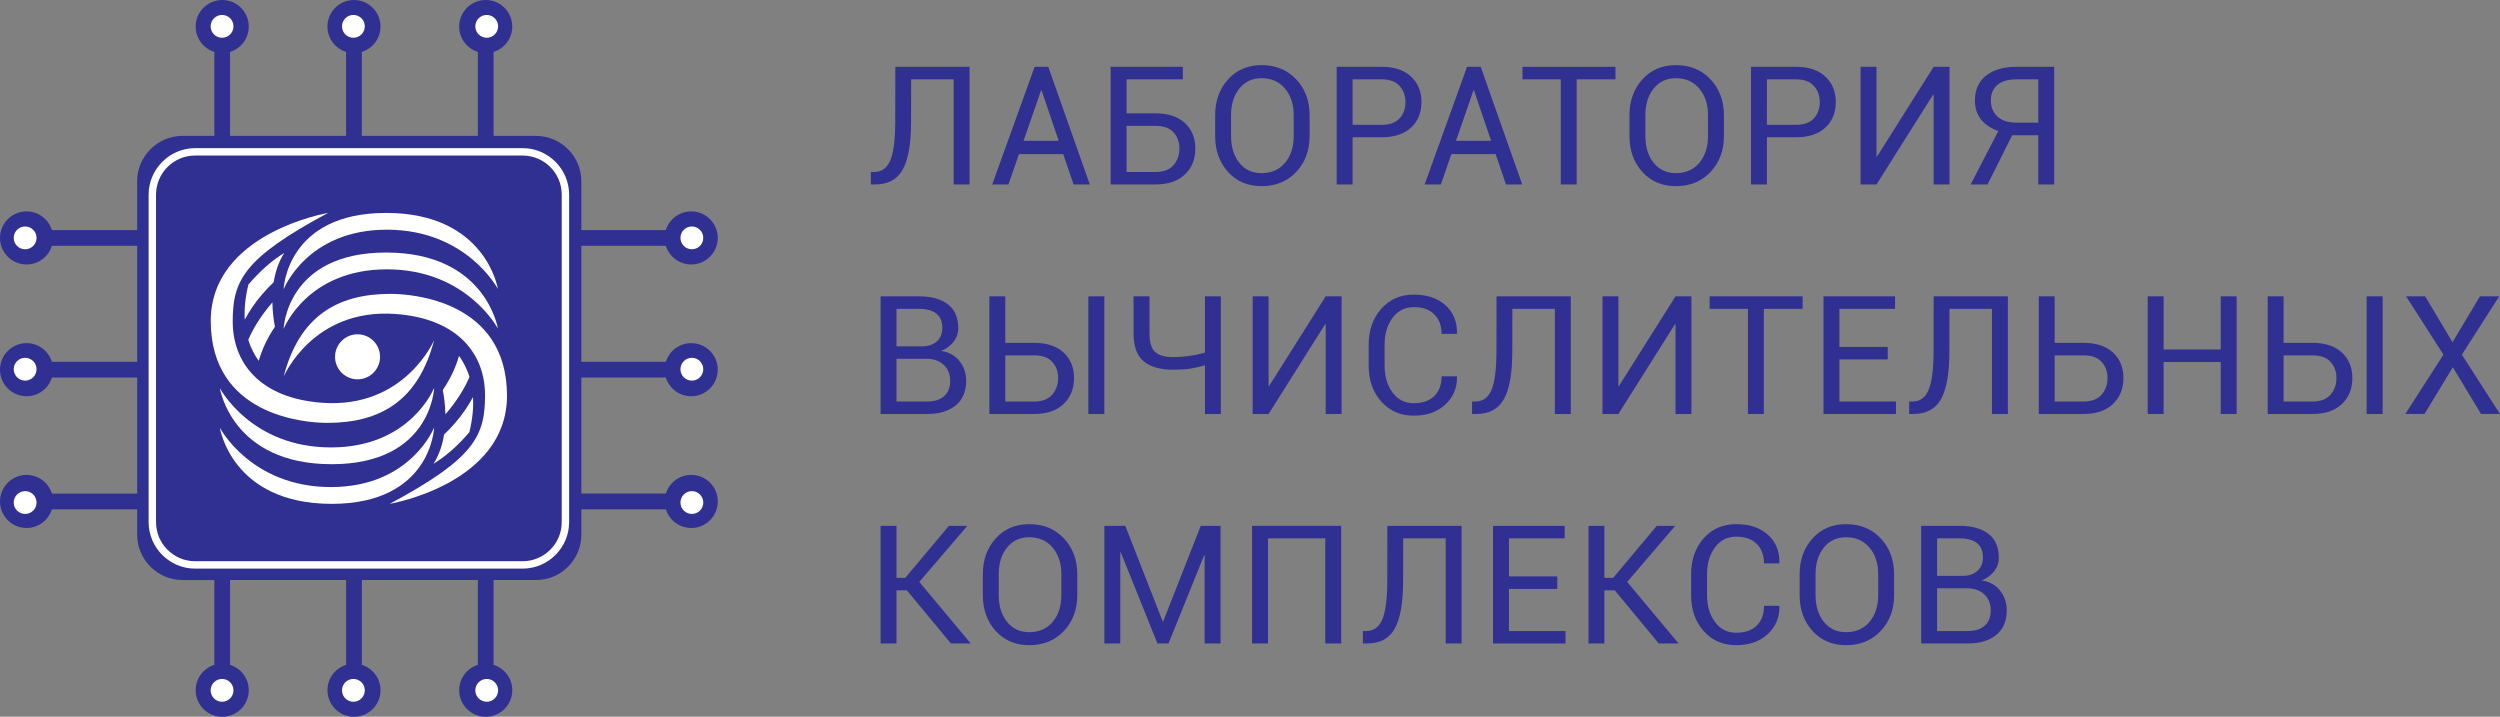 <?xml version="1.0" encoding="utf-8"?>
<!-- Generator: Adobe Illustrator 16.0.0, SVG Export Plug-In . SVG Version: 6.00 Build 0)  -->
<!DOCTYPE svg PUBLIC "-//W3C//DTD SVG 1.1//EN" "http://www.w3.org/Graphics/SVG/1.1/DTD/svg11.dtd">
<svg version="1.1" id="Слой_1" xmlns="http://www.w3.org/2000/svg" xmlns:xlink="http://www.w3.org/1999/xlink" x="0px" y="0px"
	 width="337.673px" height="96.813px" viewBox="0 0 337.673 96.813" enable-background="new 0 0 337.673 96.813"
	 xml:space="preserve">
<rect x="0" y="0" width="337.673" height="96.813" fill="#808080" stroke="none"/>
<g>
	<g>
		<path fill="#303092" d="M89.933,50.996c0.457,1.462,1.815,2.524,3.43,2.524c1.982,0,3.583-1.605,3.583-3.587
			c0-1.98-1.601-3.586-3.583-3.586c-1.614,0-2.973,1.063-3.43,2.523H78.521v-15.67h11.412c0.457,1.461,1.815,2.523,3.43,2.523
			c1.982,0,3.583-1.605,3.583-3.585s-1.601-3.586-3.583-3.586c-1.614,0-2.973,1.063-3.43,2.523H78.521v-6.586
			c0-3.388-2.75-6.135-6.137-6.135h-5.717V7.012c1.461-0.454,2.523-1.815,2.523-3.426C69.19,1.605,67.585,0,65.604,0
			c-1.978,0-3.585,1.605-3.585,3.586c0,1.611,1.061,2.972,2.522,3.426v11.343h-15.67V7.012c1.461-0.454,2.523-1.815,2.523-3.426
			C51.395,1.605,49.79,0,47.81,0s-3.584,1.605-3.584,3.586c0,1.611,1.061,2.972,2.521,3.426v11.343H31.075V7.012
			c1.465-0.454,2.525-1.815,2.525-3.426C33.601,1.605,31.995,0,30.016,0c-1.983,0-3.589,1.605-3.589,3.586
			c0,1.611,1.063,2.972,2.526,3.426v11.343h-4.288c-3.391,0-6.139,2.747-6.139,6.135v6.586H7.013
			c-0.455-1.461-1.816-2.523-3.424-2.523C1.606,28.552,0,30.158,0,32.138s1.606,3.585,3.589,3.585c1.607,0,2.969-1.062,3.424-2.523
			h11.514v15.67H7.013c-0.455-1.461-1.816-2.523-3.424-2.523C1.606,46.347,0,47.953,0,49.933c0,1.981,1.606,3.587,3.589,3.587
			c1.607,0,2.969-1.063,3.424-2.524h11.514v15.671H7.013c-0.455-1.461-1.816-2.522-3.424-2.522C1.606,64.144,0,65.748,0,67.728
			c0,1.981,1.606,3.587,3.589,3.587c1.607,0,2.969-1.063,3.424-2.523h11.514v3.418c0,3.388,2.748,6.135,6.139,6.135h4.288v11.457
			c-1.464,0.453-2.526,1.814-2.526,3.426c0,1.98,1.605,3.586,3.589,3.586c1.979,0,3.585-1.605,3.585-3.586
			c0-1.611-1.061-2.973-2.525-3.426V78.344h15.672v11.457c-1.461,0.453-2.521,1.814-2.521,3.426c0,1.98,1.604,3.586,3.584,3.586
			s3.585-1.605,3.585-3.586c0-1.611-1.063-2.973-2.523-3.426V78.344h15.67v11.457c-1.462,0.453-2.522,1.814-2.522,3.426
			c0,1.98,1.607,3.586,3.585,3.586c1.981,0,3.587-1.605,3.587-3.586c0-1.611-1.063-2.973-2.523-3.426V78.344h5.717
			c3.387,0,6.137-2.747,6.137-6.135v-3.418h11.412c0.457,1.461,1.815,2.523,3.43,2.523c1.982,0,3.583-1.605,3.583-3.587
			c0-1.98-1.601-3.584-3.583-3.584c-1.614,0-2.973,1.062-3.43,2.522H78.521V50.996H89.933z"/>
		<g>
			<path fill="#303092" d="M26.359,76.304c-3.19,0-5.785-2.595-5.785-5.785V26.294c0-3.19,2.595-5.786,5.785-5.786h44.227
				c3.19,0,5.786,2.595,5.786,5.786v44.225c0,3.19-2.596,5.785-5.786,5.785H26.359z"/>
			<path fill="#FFFFFF" d="M70.586,21.008c2.915,0,5.286,2.371,5.286,5.286v44.225c0,2.914-2.371,5.285-5.286,5.285H26.359
				c-2.914,0-5.285-2.371-5.285-5.285V26.294c0-2.915,2.371-5.286,5.285-5.286H70.586 M70.586,20.008H26.359
				c-3.456,0-6.285,2.829-6.285,6.286v44.225c0,3.457,2.829,6.285,6.285,6.285h44.227c3.458,0,6.286-2.828,6.286-6.285V26.294
				C76.872,22.837,74.044,20.008,70.586,20.008L70.586,20.008z"/>
		</g>
		<g>
			<path fill="#FFFFFF" d="M52.153,28.758c13.502,0,15.096,10.273,15.096,10.273s-4.195-8.008-15.001-8.008
				c-10.804,0-13.942,8.056-13.942,8.056S38.647,28.758,52.153,28.758z"/>
			<path fill="#FFFFFF" d="M36.962,38.125c-0.518,0.489-1.035,1.021-1.541,1.614c-1,1.167-1.768,2.319-2.362,3.443
				c-0.079-1.356,0.048-2.934,0.49-4.742c0.03-0.035,0.058-0.069,0.087-0.103c1.604-1.87,3.205-3.217,4.754-4.169
				C37.612,35.403,37.179,36.776,36.962,38.125z"/>
			<path fill="#FFFFFF" d="M37.136,44.128c-1.08,1.6-1.773,3.154-2.189,4.612c-0.498-0.68-1.034-1.621-1.411-2.846
				c0.663-1.553,1.688-3.223,3.204-4.99c0.016-0.02,0.031-0.037,0.049-0.057C36.813,42.184,36.982,43.35,37.136,44.128z"/>
			<path fill="#FFFFFF" d="M67.249,44.385c0,0-4.195-8.007-15.001-8.007c-10.804,0-13.942,8.054-13.942,8.054
				s0.342-10.322,13.848-10.322C65.655,34.111,67.249,44.385,67.249,44.385z"/>
			<path fill="#FFFFFF" d="M28.466,43.407c-0.037-11.972,15.845-14.649,15.845-14.649c-11.573,6.185-12.877,9.26-12.877,14.686
				c0,5.426,3.53,10.349,12.118,10.962c11.143,0.794,15.084-8.465,15.084-8.465c-2.096,8.065-7.123,11.177-14.434,11.177
				C41.093,57.118,28.507,56.106,28.466,43.407z"/>
			<circle fill="#FFFFFF" cx="48.294" cy="48.195" r="3.04"/>
			<path fill="#FFFFFF" d="M59.983,58.687c0.518-0.489,1.035-1.022,1.541-1.614c1-1.167,1.77-2.321,2.36-3.444
				c0.087,1.357-0.044,2.933-0.488,4.743c-0.03,0.033-0.058,0.069-0.087,0.102c-1.602,1.871-3.203,3.215-4.756,4.17
				C59.335,61.411,59.767,60.036,59.983,58.687z"/>
			<path fill="#FFFFFF" d="M59.81,52.683c1.082-1.598,1.773-3.153,2.188-4.611c0.502,0.679,1.037,1.62,1.415,2.845
				c-0.665,1.554-1.69,3.225-3.204,4.99c-0.018,0.021-0.033,0.039-0.049,0.057C60.132,54.626,59.961,53.461,59.81,52.683z"/>
			<path fill="#FFFFFF" d="M58.64,52.379c0,0-0.34,10.32-13.849,10.32c-13.502,0-15.095-10.272-15.095-10.272
				s4.197,8.007,15.002,8.007C55.499,60.434,58.64,52.379,58.64,52.379z"/>
			<path fill="#FFFFFF" d="M44.791,68.055c-13.502,0-15.095-10.274-15.095-10.274s4.197,8.007,15.002,8.007
				c10.801,0,13.941-8.055,13.941-8.055S58.3,68.055,44.791,68.055z"/>
			<path fill="#FFFFFF" d="M52.633,68.055c11.577-6.187,12.879-9.262,12.879-14.688c0-5.427-3.53-10.347-12.117-10.96
				c-11.142-0.797-15.085,8.464-15.085,8.464c2.099-8.067,7.127-11.178,14.433-11.178c3.11,0,15.698,1.012,15.737,13.711
				C68.515,65.378,52.633,68.055,52.633,68.055z"/>
		</g>
		<circle fill="#FFFFFF" cx="29.993" cy="3.56" r="1.541"/>
		<circle fill="#FFFFFF" cx="47.733" cy="3.56" r="1.541"/>
		<circle fill="#FFFFFF" cx="65.741" cy="3.56" r="1.54"/>
		<circle fill="#FFFFFF" cx="29.993" cy="93.245" r="1.541"/>
		<circle fill="#FFFFFF" cx="47.733" cy="93.245" r="1.541"/>
		<circle fill="#FFFFFF" cx="65.741" cy="93.245" r="1.54"/>
		<path fill="#FFFFFF" d="M93.45,33.67c-0.853,0-1.542-0.69-1.542-1.541c0-0.85,0.689-1.54,1.542-1.54
			c0.849,0,1.538,0.69,1.538,1.54C94.988,32.98,94.299,33.67,93.45,33.67z"/>
		<path fill="#FFFFFF" d="M93.45,51.41c-0.853,0-1.542-0.689-1.542-1.54s0.689-1.541,1.542-1.541c0.849,0,1.538,0.69,1.538,1.541
			S94.299,51.41,93.45,51.41z"/>
		<path fill="#FFFFFF" d="M93.45,69.417c-0.853,0-1.542-0.69-1.542-1.54c0-0.851,0.689-1.541,1.542-1.541
			c0.849,0,1.538,0.69,1.538,1.541C94.988,68.727,94.299,69.417,93.45,69.417z"/>
		<circle fill="#FFFFFF" cx="3.395" cy="32.13" r="1.541"/>
		<circle fill="#FFFFFF" cx="3.395" cy="49.869" r="1.54"/>
		<circle fill="#FFFFFF" cx="3.395" cy="67.877" r="1.541"/>
	</g>
	<g>
		<g>
			<path fill="#303092" d="M130.958,9.025v15.89h-2.15V10.716h-5.74l-0.011,5.795c0,2.91-0.375,5.038-1.124,6.384
				c-0.75,1.346-1.994,2.019-3.732,2.019h-0.578v-1.681h0.447c1.004,0,1.728-0.519,2.172-1.555c0.443-1.037,0.669-2.759,0.676-5.167
				l0.012-7.486H130.958z"/>
			<path fill="#303092" d="M143.608,20.822h-5.98l-1.419,4.093h-2.193l5.729-15.89h1.844l5.609,15.89h-2.193L143.608,20.822z
				 M138.25,19.021h4.747l-2.313-6.821h-0.065L138.25,19.021z"/>
			<path fill="#303092" d="M159.762,10.716h-7.596v4.595h3.918c1.695,0,3.014,0.435,3.956,1.304c0.942,0.87,1.413,2.021,1.413,3.454
				c0,1.44-0.473,2.608-1.419,3.503c-0.945,0.895-2.263,1.342-3.95,1.342h-6.067V9.025h9.745V10.716z M152.166,17.002v6.231h3.918
				c1.069,0,1.873-0.308,2.412-0.922c0.538-0.615,0.808-1.37,0.808-2.265c0-0.866-0.268-1.59-0.803-2.172
				c-0.534-0.582-1.341-0.873-2.417-0.873H152.166z"/>
			<path fill="#303092" d="M176.888,18.388c0,1.943-0.603,3.555-1.807,4.835s-2.767,1.921-4.688,1.921
				c-1.854,0-3.363-0.641-4.523-1.921s-1.74-2.892-1.74-4.835v-2.826c0-1.936,0.58-3.547,1.74-4.835
				c1.16-1.288,2.669-1.932,4.523-1.932c1.921,0,3.483,0.643,4.688,1.927s1.807,2.897,1.807,4.84V18.388z M174.737,15.54
				c0-1.455-0.393-2.648-1.179-3.58c-0.785-0.931-1.841-1.397-3.165-1.397c-1.251,0-2.25,0.466-2.995,1.397
				c-0.746,0.932-1.119,2.125-1.119,3.58v2.848c0,1.47,0.373,2.67,1.119,3.602c0.745,0.932,1.744,1.397,2.995,1.397
				c1.332,0,2.389-0.464,3.171-1.391c0.782-0.928,1.173-2.13,1.173-3.607V15.54z"/>
			<path fill="#303092" d="M182.695,18.542v6.373h-2.149V9.025h6.078c1.695,0,3.014,0.437,3.956,1.31s1.414,2.022,1.414,3.448
				c0,1.441-0.472,2.594-1.414,3.46c-0.942,0.866-2.261,1.299-3.956,1.299H182.695z M182.695,16.861h3.929
				c1.077,0,1.881-0.29,2.412-0.868c0.531-0.578,0.797-1.308,0.797-2.188c0-0.881-0.268-1.615-0.802-2.205
				c-0.535-0.589-1.337-0.884-2.407-0.884h-3.929V16.861z"/>
			<path fill="#303092" d="M202.015,20.822h-5.98l-1.419,4.093h-2.193l5.729-15.89h1.844l5.609,15.89h-2.193L202.015,20.822z
				 M196.656,19.021h4.747l-2.313-6.821h-0.065L196.656,19.021z"/>
			<path fill="#303092" d="M218.2,10.716h-5.238v14.198h-2.149V10.716h-5.174V9.025H218.2V10.716z"/>
			<path fill="#303092" d="M232.849,18.388c0,1.943-0.603,3.555-1.807,4.835s-2.767,1.921-4.688,1.921
				c-1.854,0-3.363-0.641-4.523-1.921s-1.74-2.892-1.74-4.835v-2.826c0-1.936,0.58-3.547,1.74-4.835
				c1.16-1.288,2.669-1.932,4.523-1.932c1.921,0,3.483,0.643,4.688,1.927s1.807,2.897,1.807,4.84V18.388z M230.698,15.54
				c0-1.455-0.393-2.648-1.179-3.58c-0.785-0.931-1.841-1.397-3.165-1.397c-1.251,0-2.25,0.466-2.995,1.397
				c-0.746,0.932-1.119,2.125-1.119,3.58v2.848c0,1.47,0.373,2.67,1.119,3.602c0.745,0.932,1.744,1.397,2.995,1.397
				c1.332,0,2.389-0.464,3.171-1.391c0.782-0.928,1.173-2.13,1.173-3.607V15.54z"/>
			<path fill="#303092" d="M238.656,18.542v6.373h-2.149V9.025h6.078c1.695,0,3.014,0.437,3.956,1.31s1.414,2.022,1.414,3.448
				c0,1.441-0.472,2.594-1.414,3.46c-0.942,0.866-2.261,1.299-3.956,1.299H238.656z M238.656,16.861h3.929
				c1.077,0,1.881-0.29,2.412-0.868c0.531-0.578,0.797-1.308,0.797-2.188c0-0.881-0.268-1.615-0.802-2.205
				c-0.535-0.589-1.337-0.884-2.407-0.884h-3.929V16.861z"/>
			<path fill="#303092" d="M261.173,9.025h2.149v15.89h-2.149V12.801l-0.065-0.022l-7.65,12.136h-2.15V9.025h2.15v12.103
				l0.065,0.022L261.173,9.025z"/>
			<path fill="#303092" d="M268.454,24.915h-2.28l3.732-7.214c-1.033-0.371-1.817-0.902-2.353-1.593
				c-0.534-0.691-0.802-1.531-0.802-2.521c0-1.447,0.498-2.57,1.495-3.367s2.372-1.195,4.125-1.195h5.086v15.89h-2.15v-6.646h-3.524
				L268.454,24.915z M275.308,10.716h-2.936c-1.135,0-1.997,0.253-2.586,0.759c-0.59,0.506-0.884,1.202-0.884,2.09
				c0,0.895,0.296,1.619,0.889,2.172c0.593,0.553,1.446,0.829,2.56,0.829h2.957V10.716z"/>
			<path fill="#303092" d="M118.942,55.915v-15.89h5.184c1.659,0,2.957,0.358,3.896,1.075c0.938,0.716,1.407,1.791,1.407,3.225
				c0,0.684-0.211,1.297-0.633,1.839s-0.982,0.955-1.681,1.238c1.04,0.146,1.864,0.597,2.472,1.354s0.911,1.647,0.911,2.674
				c0,1.455-0.473,2.566-1.418,3.334c-0.946,0.768-2.227,1.151-3.842,1.151H118.942z M121.092,46.78h3.481
				c0.801,0,1.451-0.22,1.954-0.66c0.502-0.44,0.753-1.053,0.753-1.839c0-0.858-0.271-1.5-0.813-1.926s-1.322-0.639-2.341-0.639
				h-3.034V46.78z M121.092,48.46v5.773h4.147c0.982,0,1.744-0.241,2.286-0.726s0.813-1.17,0.813-2.058
				c0-0.88-0.277-1.589-0.83-2.128c-0.553-0.538-1.299-0.825-2.237-0.862h-0.142H121.092z"/>
			<path fill="#303092" d="M135.783,46.311h3.918c1.695,0,3.014,0.435,3.956,1.304c0.942,0.87,1.413,2.021,1.413,3.454
				c0,1.44-0.473,2.608-1.419,3.504c-0.945,0.895-2.263,1.342-3.95,1.342h-6.067v-15.89h2.149V46.311z M135.783,48.002v6.231h3.918
				c1.069,0,1.873-0.308,2.412-0.922c0.538-0.615,0.808-1.37,0.808-2.265c0-0.866-0.268-1.59-0.803-2.172
				c-0.534-0.582-1.341-0.873-2.417-0.873H135.783z M149.163,55.915h-2.161v-15.89h2.161V55.915z"/>
			<path fill="#303092" d="M164.902,40.025v15.89h-2.149v-6.581c-0.691,0.211-1.361,0.364-2.009,0.459s-1.415,0.142-2.303,0.142
				c-1.753,0-3.081-0.384-3.983-1.151c-0.901-0.768-1.353-2.014-1.353-3.738v-5.02h2.16v5.02c0,1.201,0.251,2.032,0.754,2.494
				c0.502,0.462,1.31,0.693,2.422,0.693c0.757,0,1.484-0.051,2.183-0.153c0.699-0.102,1.408-0.251,2.129-0.447v-7.606H164.902z"/>
			<path fill="#303092" d="M179.06,40.025h2.149v15.89h-2.149V43.801l-0.065-0.022l-7.65,12.136h-2.15v-15.89h2.15v12.103
				l0.065,0.021L179.06,40.025z"/>
			<path fill="#303092" d="M196.773,50.829l0.021,0.066c0.029,1.491-0.495,2.738-1.571,3.742c-1.077,1.004-2.499,1.507-4.268,1.507
				c-1.797,0-3.261-0.637-4.393-1.91c-1.131-1.273-1.696-2.888-1.696-4.846v-2.826c0-1.957,0.565-3.574,1.696-4.851
				c1.132-1.277,2.596-1.916,4.393-1.916c1.798,0,3.227,0.479,4.289,1.436c1.063,0.957,1.579,2.225,1.55,3.803l-0.021,0.065h-2.063
				c0-1.113-0.328-1.993-0.982-2.641c-0.655-0.647-1.579-0.972-2.772-0.972c-1.2,0-2.157,0.484-2.87,1.452
				c-0.713,0.967-1.069,2.168-1.069,3.601v2.848c0,1.448,0.356,2.656,1.069,3.624c0.713,0.967,1.67,1.451,2.87,1.451
				c1.193,0,2.117-0.322,2.772-0.966c0.654-0.645,0.982-1.534,0.982-2.669H196.773z"/>
			<path fill="#303092" d="M212.164,40.025v15.89h-2.15V41.716h-5.74l-0.011,5.795c0,2.91-0.375,5.038-1.124,6.384
				c-0.75,1.347-1.994,2.02-3.732,2.02h-0.578v-1.681h0.447c1.004,0,1.728-0.519,2.172-1.556c0.443-1.036,0.669-2.759,0.676-5.167
				l0.012-7.486H212.164z"/>
			<path fill="#303092" d="M226.31,40.025h2.149v15.89h-2.149V43.801l-0.065-0.022l-7.65,12.136h-2.15v-15.89h2.15v12.103
				l0.065,0.021L226.31,40.025z"/>
			<path fill="#303092" d="M243.478,41.716h-5.238v14.198h-2.149V41.716h-5.174v-1.691h12.562V41.716z"/>
			<path fill="#303092" d="M254.972,48.548h-6.526v5.686h7.64v1.681h-9.789v-15.89h9.669v1.691h-7.52v5.14h6.526V48.548z"/>
			<path fill="#303092" d="M271.202,40.025v15.89h-2.15V41.716h-5.74l-0.011,5.795c0,2.91-0.375,5.038-1.124,6.384
				c-0.75,1.347-1.994,2.02-3.732,2.02h-0.578v-1.681h0.447c1.004,0,1.728-0.519,2.172-1.556c0.443-1.036,0.669-2.759,0.676-5.167
				l0.012-7.486H271.202z"/>
			<path fill="#303092" d="M277.523,46.311h3.918c1.695,0,3.014,0.435,3.956,1.304c0.942,0.87,1.413,2.021,1.413,3.454
				c0,1.44-0.473,2.608-1.419,3.504c-0.945,0.895-2.263,1.342-3.95,1.342h-6.067v-15.89h2.149V46.311z M277.523,48.002v6.231h3.918
				c1.069,0,1.873-0.308,2.412-0.922c0.538-0.615,0.808-1.37,0.808-2.265c0-0.866-0.268-1.59-0.803-2.172
				c-0.534-0.582-1.341-0.873-2.417-0.873H277.523z"/>
			<path fill="#303092" d="M302.103,55.915h-2.15v-7.018h-7.716v7.018h-2.149v-15.89h2.149v7.181h7.716v-7.181h2.15V55.915z"/>
			<path fill="#303092" d="M308.444,46.311h3.918c1.695,0,3.014,0.435,3.956,1.304c0.942,0.87,1.413,2.021,1.413,3.454
				c0,1.44-0.473,2.608-1.419,3.504c-0.945,0.895-2.263,1.342-3.95,1.342h-6.067v-15.89h2.149V46.311z M308.444,48.002v6.231h3.918
				c1.069,0,1.873-0.308,2.412-0.922c0.538-0.615,0.808-1.37,0.808-2.265c0-0.866-0.268-1.59-0.803-2.172
				c-0.534-0.582-1.341-0.873-2.417-0.873H308.444z M321.824,55.915h-2.161v-15.89h2.161V55.915z"/>
			<path fill="#303092" d="M331.256,46.224l3.71-6.199h2.598l-5.042,7.879l5.151,8.01h-2.564l-3.809-6.308l-3.82,6.308h-2.597
				l5.15-8.01l-5.042-7.879h2.576L331.256,46.224z"/>
			<path fill="#303092" d="M122.489,79.734h-1.397v7.181h-2.149v-15.89h2.149v7.028h1.179l5.894-7.028h2.423l0.021,0.055
				l-6.438,7.519l6.896,8.262l-0.021,0.055h-2.608L122.489,79.734z"/>
			<path fill="#303092" d="M145.508,80.388c0,1.942-0.603,3.555-1.807,4.835s-2.767,1.921-4.688,1.921
				c-1.854,0-3.363-0.641-4.523-1.921s-1.74-2.893-1.74-4.835v-2.826c0-1.936,0.58-3.547,1.74-4.835
				c1.16-1.287,2.669-1.932,4.523-1.932c1.921,0,3.483,0.643,4.688,1.927s1.807,2.897,1.807,4.84V80.388z M143.357,77.54
				c0-1.455-0.393-2.647-1.179-3.579c-0.785-0.931-1.841-1.397-3.165-1.397c-1.251,0-2.25,0.467-2.995,1.397
				c-0.746,0.932-1.119,2.124-1.119,3.579v2.849c0,1.47,0.373,2.671,1.119,3.602c0.745,0.932,1.744,1.397,2.995,1.397
				c1.332,0,2.389-0.465,3.171-1.392c0.782-0.928,1.173-2.13,1.173-3.607V77.54z"/>
			<path fill="#303092" d="M157.045,83.935h0.065l5.075-12.91h2.674v15.89h-2.15V75.008l-0.065-0.011l-4.813,11.917h-1.495
				l-4.955-12.311l-0.065,0.012v12.299h-2.149v-15.89h2.826L157.045,83.935z"/>
			<path fill="#303092" d="M181.154,86.915h-2.15V72.716h-7.737v14.198h-2.15v-15.89h12.038V86.915z"/>
			<path fill="#303092" d="M197.418,71.025v15.89h-2.15V72.716h-5.74l-0.011,5.795c0,2.91-0.375,5.038-1.124,6.384
				c-0.75,1.347-1.994,2.02-3.732,2.02h-0.578v-1.681h0.447c1.004,0,1.728-0.519,2.172-1.556c0.443-1.036,0.669-2.759,0.676-5.167
				l0.012-7.486H197.418z"/>
			<path fill="#303092" d="M210.341,79.548h-6.526v5.686h7.64v1.681h-9.789v-15.89h9.669v1.691h-7.52v5.14h6.526V79.548z"/>
			<path fill="#303092" d="M218.103,79.734h-1.397v7.181h-2.149v-15.89h2.149v7.028h1.179l5.894-7.028h2.423l0.021,0.055
				l-6.438,7.519l6.896,8.262l-0.021,0.055h-2.608L218.103,79.734z"/>
			<path fill="#303092" d="M240.324,81.829l0.021,0.066c0.029,1.491-0.495,2.738-1.571,3.742c-1.077,1.004-2.499,1.507-4.268,1.507
				c-1.797,0-3.261-0.637-4.393-1.91c-1.131-1.273-1.696-2.888-1.696-4.846v-2.826c0-1.957,0.565-3.574,1.696-4.851
				c1.132-1.277,2.596-1.916,4.393-1.916c1.798,0,3.227,0.479,4.289,1.436s1.579,2.225,1.55,3.803l-0.021,0.065h-2.063
				c0-1.112-0.328-1.993-0.982-2.641c-0.655-0.647-1.579-0.972-2.772-0.972c-1.2,0-2.157,0.484-2.87,1.452s-1.069,2.168-1.069,3.601
				v2.849c0,1.448,0.356,2.656,1.069,3.624c0.713,0.967,1.67,1.451,2.87,1.451c1.193,0,2.117-0.322,2.772-0.966
				c0.654-0.645,0.982-1.534,0.982-2.669H240.324z"/>
			<path fill="#303092" d="M255.834,80.388c0,1.942-0.603,3.555-1.807,4.835s-2.767,1.921-4.688,1.921
				c-1.854,0-3.363-0.641-4.523-1.921s-1.74-2.893-1.74-4.835v-2.826c0-1.936,0.58-3.547,1.74-4.835
				c1.16-1.287,2.669-1.932,4.523-1.932c1.921,0,3.483,0.643,4.688,1.927s1.807,2.897,1.807,4.84V80.388z M253.684,77.54
				c0-1.455-0.393-2.647-1.179-3.579c-0.785-0.931-1.841-1.397-3.165-1.397c-1.251,0-2.25,0.467-2.995,1.397
				c-0.746,0.932-1.119,2.124-1.119,3.579v2.849c0,1.47,0.373,2.671,1.119,3.602c0.745,0.932,1.744,1.397,2.995,1.397
				c1.332,0,2.389-0.465,3.171-1.392c0.782-0.928,1.173-2.13,1.173-3.607V77.54z"/>
			<path fill="#303092" d="M259.492,86.915v-15.89h5.184c1.659,0,2.957,0.358,3.896,1.075c0.938,0.717,1.407,1.791,1.407,3.225
				c0,0.684-0.211,1.297-0.633,1.839s-0.982,0.955-1.681,1.238c1.04,0.146,1.864,0.597,2.472,1.354s0.911,1.647,0.911,2.674
				c0,1.455-0.473,2.566-1.418,3.334c-0.946,0.768-2.227,1.151-3.842,1.151H259.492z M261.642,77.78h3.481
				c0.801,0,1.451-0.22,1.954-0.66c0.502-0.439,0.753-1.053,0.753-1.839c0-0.858-0.271-1.5-0.813-1.926s-1.322-0.639-2.341-0.639
				h-3.034V77.78z M261.642,79.46v5.773h4.147c0.982,0,1.744-0.241,2.286-0.726s0.813-1.17,0.813-2.058
				c0-0.88-0.277-1.589-0.83-2.128c-0.553-0.538-1.299-0.825-2.237-0.862h-0.142H261.642z"/>
		</g>
	</g>
</g>
</svg>
